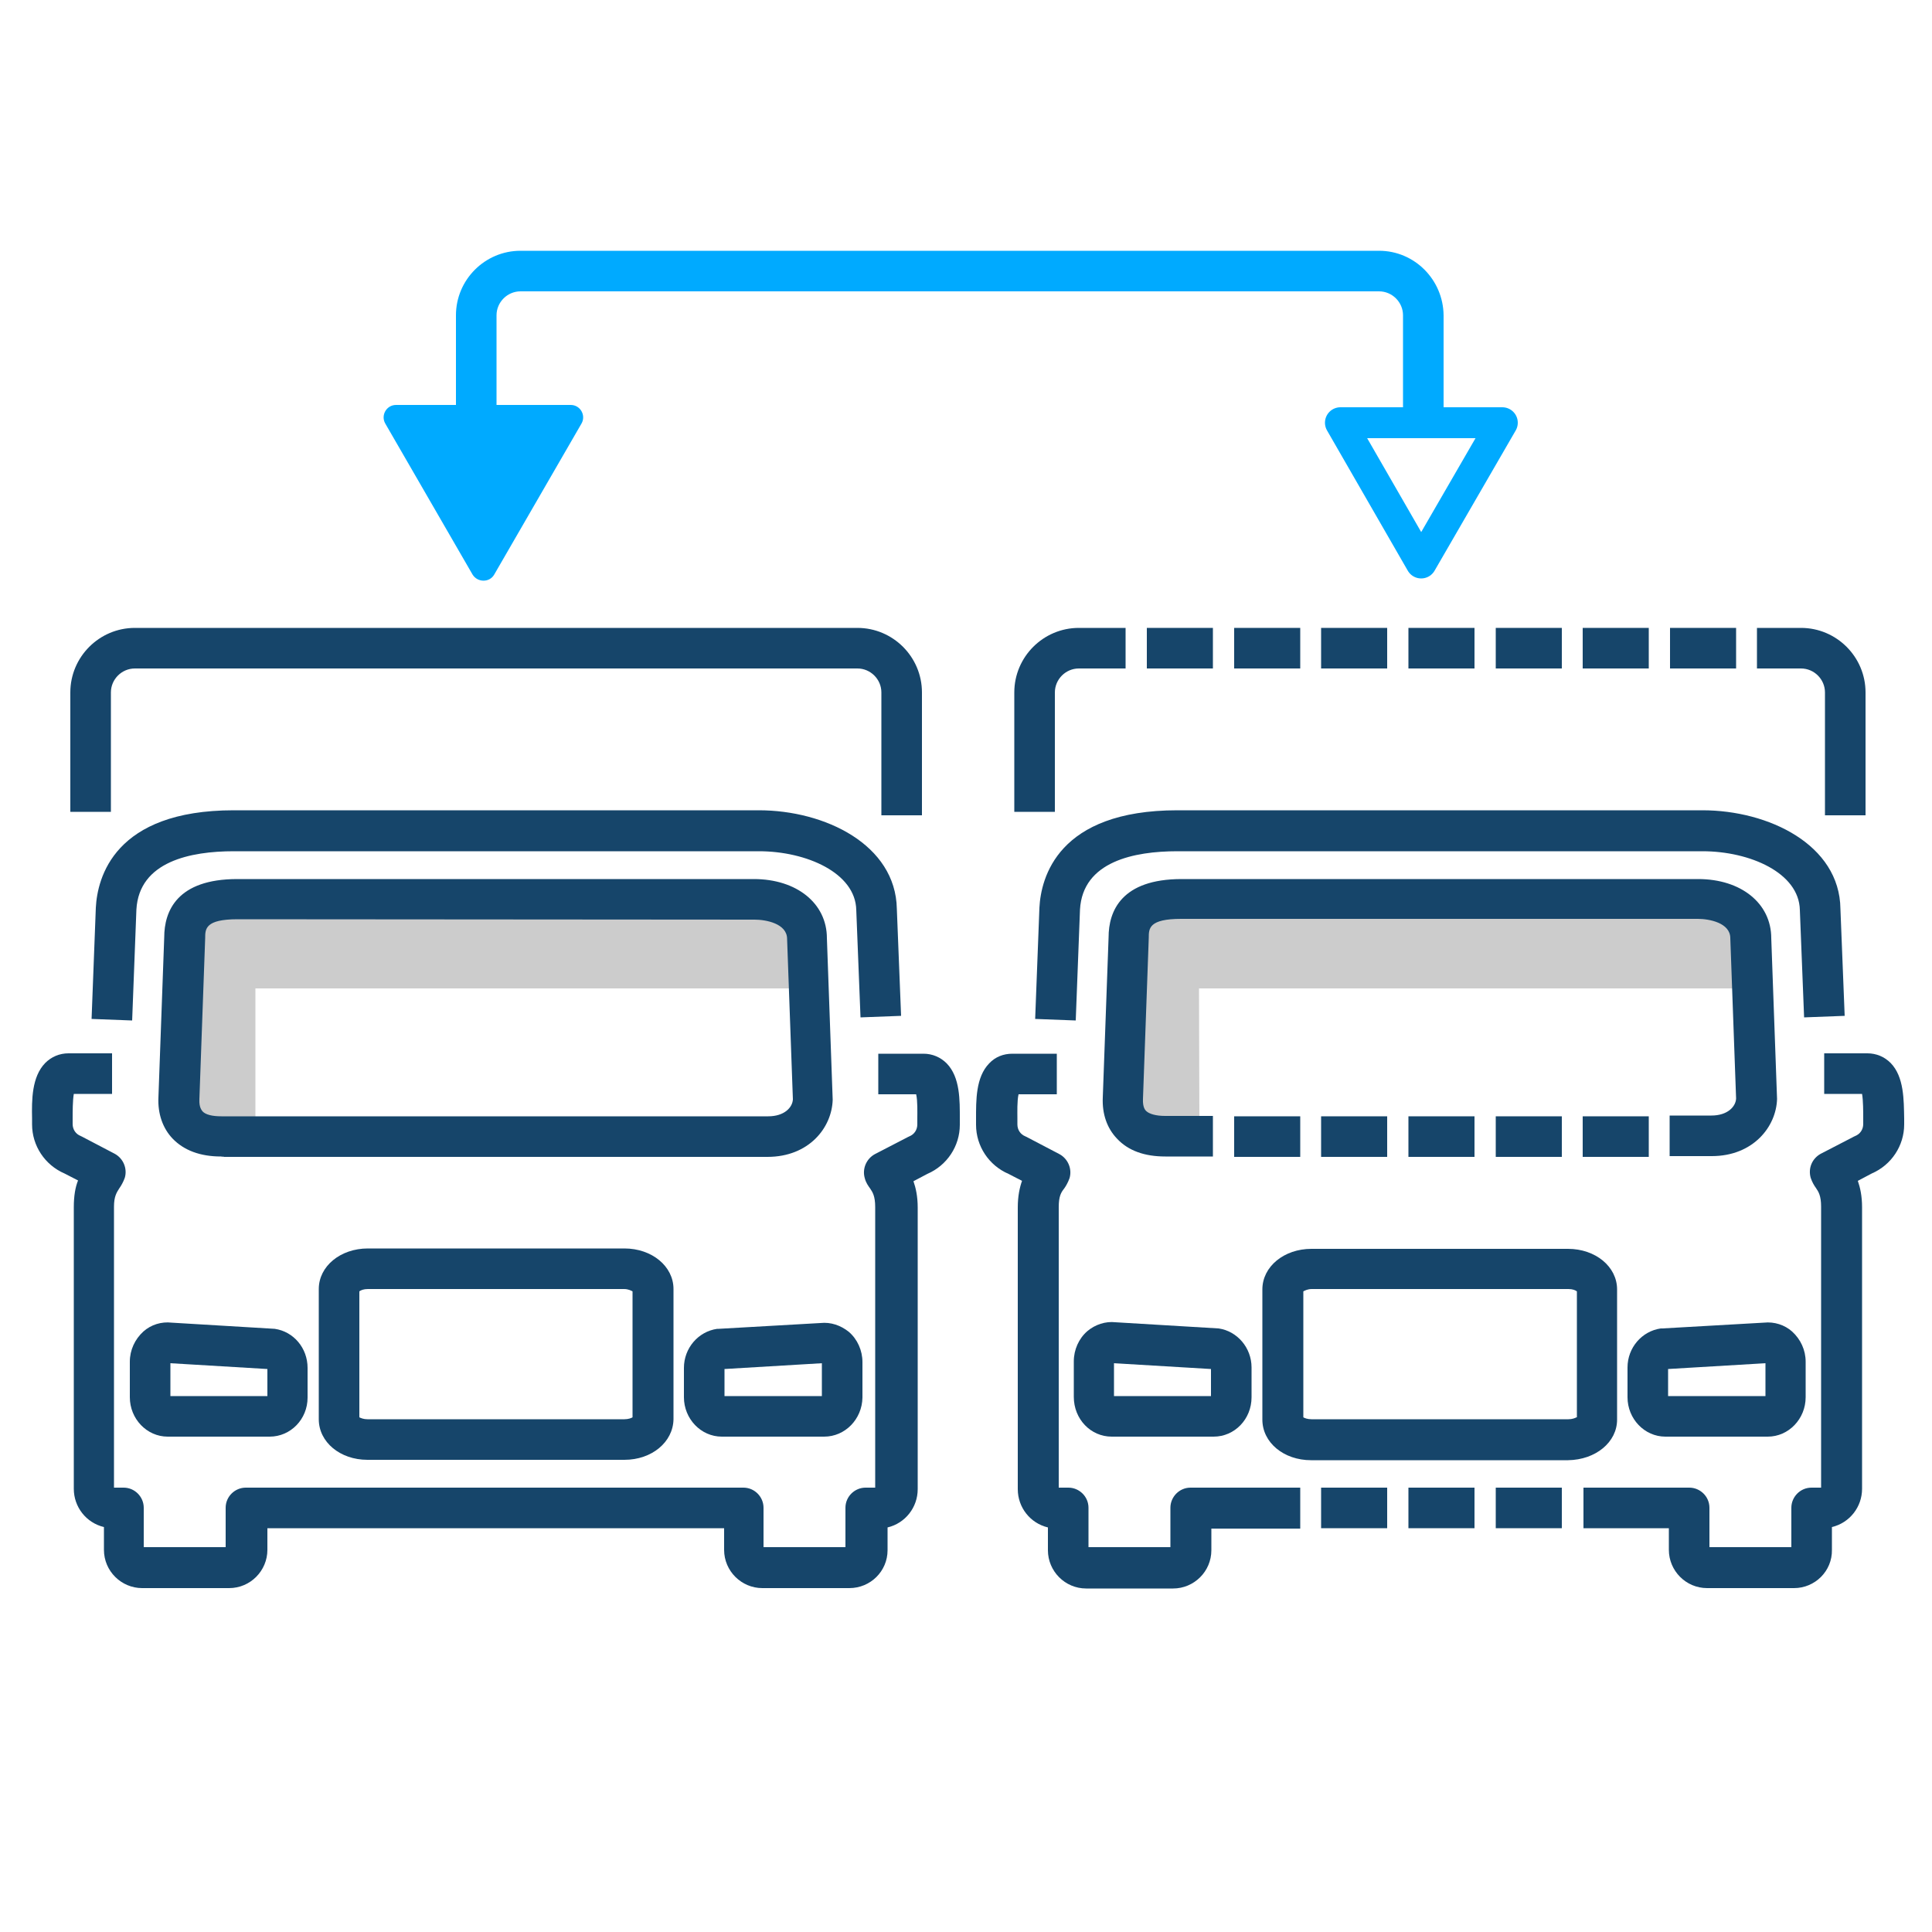<?xml version="1.0" encoding="utf-8"?>
<!-- Generator: Adobe Illustrator 25.0.0, SVG Export Plug-In . SVG Version: 6.00 Build 0)  -->
<svg version="1.1" id="Layer_1" xmlns="http://www.w3.org/2000/svg" xmlns:xlink="http://www.w3.org/1999/xlink" x="0px" y="0px"
	 viewBox="0 0 500 500" style="enable-background:new 0 0 500 500;" xml:space="preserve">
<style type="text/css">
	.st0{fill:#16456A;}
	.st1{fill:#00AAFF;}
	.st2{fill:#CCCCCC;}
	.st3{fill:none;stroke:#00AAFF;stroke-width:8;stroke-linejoin:round;stroke-miterlimit:10;}
</style>
<g>
	<path class="st0" d="M196.4,209.7H60.5c-31,0-35.3,17.5-35.7,25.2l-1.1,28.8l10.5,0.4l1.1-28.7c0.7-12.5,14.1-15.1,25.2-15.1h135.9
		c12.3,0,25,5.6,25.2,15.2l1.1,27.8l10.5-0.4l-1.1-27.7C231.8,218.6,213.5,209.7,196.4,209.7z"/>
	<polygon class="st0" points="34.1,264.1 34.1,264.1 34.1,264.1 	"/>
	<path class="st0" d="M221.9,162.5h-34.6h0h-21.7H34.9c-9.2,0-16.7,7.5-16.7,16.7v30.9h10.5v-30.9c0-3.4,2.8-6.2,6.2-6.2h126.8H191
		h30.9c3.4,0,6.2,2.8,6.2,6.2v31.8h10.5v-31.8C238.6,170,231.1,162.5,221.9,162.5z"/>
</g>
<g>
	<polygon class="st1" points="133.9,166.5 133.9,166.5 133.9,166.5 	"/>
	<path class="st1" d="M356.9,64.9h-34.6h0h-21.7H134.7c-9.2,0-16.7,7.5-16.7,16.7v30.9h10.5V81.6c0-3.4,2.8-6.2,6.2-6.2h162H326
		h30.9c3.4,0,6.2,2.8,6.2,6.2v31.8h10.5V81.6C373.5,72.4,366.1,64.9,356.9,64.9z"/>
</g>
<path class="st2" d="M66.1,290.2h-21v-55.4h160.6v21H66.1L66.1,290.2z"/>
<path class="st0" d="M219.8,411h-22.5c-5.4,0-9.9-4.4-9.9-9.9v-5.6H69.2v5.6c0,5.4-4.4,9.9-9.9,9.9H36.8c-5.4,0-9.9-4.4-9.9-9.9
	v-5.9c-4.6-1.1-7.8-5.2-7.8-9.9v-72.9c0-2.9,0.4-5.2,1.1-6.9l-3.5-1.8c-5.1-2.2-8.4-7.2-8.4-12.7l0-1.5c-0.1-4.8-0.1-10.8,3.4-14.4
	c1.6-1.6,3.7-2.5,6-2.5h11.3v10.5h-9.9c-0.3,1.7-0.3,4.7-0.3,6.2l0,1.6c0,1.4,0.8,2.6,2.1,3.1c0.1,0.1,0.3,0.1,0.4,0.2l8.4,4.4
	c2.2,1.2,3.3,3.8,2.6,6.2c-0.4,1.1-0.9,2-1.4,2.7c-0.7,1.1-1.4,2.1-1.4,4.8V385h2.5c2.9,0,5.2,2.4,5.2,5.2l0,0v10.2h21.2v-10.2
	c0-2.9,2.4-5.2,5.2-5.2l0,0h128.8c2.9,0,5.2,2.4,5.2,5.2l0,0v10.2h21.2v-10.2c0-2.9,2.4-5.2,5.2-5.2l0,0h2.5v-72.6
	c0-2.9-0.7-3.9-1.3-4.8c-0.5-0.7-1.1-1.5-1.4-2.7c-0.7-2.4,0.4-5,2.6-6.2l8.5-4.4c0.1-0.1,0.3-0.1,0.4-0.2c1.3-0.5,2.1-1.7,2.1-3.1
	l0-1.6c0-1.5,0.1-4.5-0.3-6.2h-9.8v-10.5H239c2.3,0,4.4,0.9,6,2.5c3.5,3.6,3.4,9.5,3.4,14.4v1.5c0,5.5-3.3,10.5-8.4,12.7l-3.6,1.9
	c0.6,1.7,1.1,3.9,1.1,6.8v72.9c0,4.7-3.2,8.8-7.8,9.9v5.9C229.7,406.6,225.3,411,219.8,411L219.8,411z M161.6,377.8H95.1
	c-7.1,0-12.6-4.6-12.6-10.5v-33.7c0-5.9,5.6-10.5,12.7-10.5h66.4c7.1,0,12.7,4.6,12.7,10.5v33.7
	C174.2,373.2,168.7,377.8,161.6,377.8L161.6,377.8z M93,366.8c0.4,0.2,1.1,0.5,2.1,0.5h66.5c1,0,1.8-0.3,2.1-0.5v-32.6
	c-0.4-0.2-1.1-0.6-2.2-0.6H95.2c-1.1,0-1.8,0.3-2.2,0.6V366.8z M213.3,371.8h-26.5c-5.4,0-9.8-4.6-9.8-10.2V354
	c0-5.1,3.7-9.4,8.6-10.1c0.1,0,0.3,0,0.4,0l26.3-1.5c2.7-0.3,5.3,0.6,7.4,2.3c2.2,1.9,3.5,4.8,3.5,7.8v9.2
	C223.1,367.3,218.7,371.8,213.3,371.8L213.3,371.8z M187.5,361.3h25.2v-8.5l-25.2,1.5V361.3L187.5,361.3z M69.8,371.8H43.4
	c-5.4,0-9.8-4.6-9.8-10.2v-9.2c0-3,1.3-5.8,3.5-7.8c2-1.8,4.7-2.6,7.3-2.3l26.7,1.6c4.9,0.7,8.5,5,8.5,10.1v7.7
	C79.6,367.3,75.2,371.8,69.8,371.8L69.8,371.8z M44.1,361.3h25.1v-7l-25.1-1.5V361.3z M57.2,299.3c-5.4,0-9.6-1.6-12.5-4.6
	c-2.6-2.7-3.9-6.5-3.7-10.7l1.5-41.4c0-6.8,3.3-15.1,18.9-15.1h133.7c11.1,0,18.9,6.3,18.9,15.3l1.5,41.8
	c-0.2,7.2-6.1,14.8-16.9,14.8H58C57.9,299.3,57.6,299.4,57.2,299.3L57.2,299.3z M61.5,237.9c-8.4,0-8.4,2.5-8.4,4.9l-1.5,41.7
	c-0.1,2.1,0.6,2.8,0.8,3.1c0.8,0.9,2.6,1.3,4.9,1.3h141.5c4.2,0,6.3-2.3,6.4-4.4l-1.5-41.5c0-4-5.5-5-8.4-5L61.5,237.9L61.5,237.9z"
	/>
<g>
	<polygon class="st0" points="278.4,264.1 278.4,264.1 278.4,264.1 	"/>
	<path class="st0" d="M440.6,209.7H304.7c-31,0-35.3,17.5-35.7,25.2l-1.1,28.8l10.5,0.4l1.1-28.7c0.7-12.5,14.1-15.1,25.2-15.1
		h135.9c12.3,0,25,5.6,25.2,15.2l1.1,27.8l10.5-0.4l-1.1-27.7C476.1,218.6,457.7,209.7,440.6,209.7z"/>
</g>
<path class="st2" d="M310.4,290.2h-21v-55.4H450v21H310.3L310.4,290.2z"/>
<g>
	<rect x="364.5" y="162.5" class="st0" width="17.1" height="10.5"/>
	<rect x="296.8" y="162.5" class="st0" width="17.1" height="10.5"/>
	<rect x="319.4" y="162.5" class="st0" width="17.1" height="10.5"/>
	<polygon class="st0" points="409.6,173 426.7,173 426.7,162.5 409.8,162.5 409.6,162.5 	"/>
	<rect x="341.9" y="162.5" class="st0" width="17.1" height="10.5"/>
	<rect x="387.1" y="162.5" class="st0" width="17.1" height="10.5"/>
	<path class="st0" d="M466.1,162.5h-11.4V173h11.4c3.4,0,6.2,2.8,6.2,6.2v31.8h10.5v-31.8C482.8,170,475.3,162.5,466.1,162.5z"/>
	<polygon class="st0" points="449.3,162.5 432.2,162.5 432.2,173 435.3,173 449.3,173 	"/>
	<path class="st0" d="M291.3,162.5h-12.1c-9.2,0-16.7,7.5-16.7,16.7v30.9H273v-30.9c0-3.4,2.8-6.2,6.2-6.2h12.1V162.5z"/>
</g>
<g>
	<path class="st0" d="M418.5,367.4v-33.7c0-5.9-5.6-10.5-12.7-10.5h-66.4c-7.1,0-12.7,4.6-12.7,10.5v33.7c0,5.9,5.5,10.5,12.6,10.5
		h66.5h0C413,377.8,418.5,373.2,418.5,367.4z M408,366.8c-0.4,0.2-1.1,0.5-2.1,0.5h-66.5c-1,0-1.8-0.3-2.1-0.5v-32.6
		c0.4-0.2,1.1-0.6,2.2-0.6h66.4c1.1,0,1.8,0.3,2.2,0.6V366.8z"/>
	<path class="st0" d="M489.3,275.1c-1.6-1.6-3.7-2.5-6-2.5h-11.2v10.5h9.8c0.3,1.7,0.3,4.7,0.3,6.2l0,1.6c0,1.4-0.8,2.6-2.1,3.1
		c-0.1,0.1-0.3,0.1-0.4,0.2l-8.5,4.4c-2.2,1.2-3.3,3.7-2.6,6.2c0.4,1.2,0.9,2,1.4,2.7c0.6,0.9,1.3,1.9,1.3,4.8V385h-2.5
		c-2.9,0-5.2,2.4-5.2,5.2v10.2h-21.2v-10.2c0-2.9-2.4-5.2-5.2-5.2h-27.4v10.5h22.1v5.6c0,5.4,4.4,9.9,9.9,9.9h22.5l0,0
		c5.4,0,9.9-4.4,9.8-9.9v-5.9c4.6-1.1,7.8-5.2,7.8-9.9v-72.9c0-2.9-0.5-5.1-1.1-6.8l3.6-1.9c5.1-2.2,8.4-7.2,8.4-12.7v-1.5
		C492.7,284.7,492.8,278.7,489.3,275.1z"/>
	<path class="st0" d="M287.7,371.8h26.4v0c5.4,0,9.8-4.5,9.8-10.2v-7.7c0-5.1-3.7-9.4-8.5-10.1l-26.7-1.6c-2.6-0.3-5.3,0.6-7.3,2.3
		c-2.2,1.9-3.5,4.8-3.5,7.8v9.2C277.9,367.3,282.3,371.8,287.7,371.8z M288.3,352.8l25.1,1.5v7h-25.1V352.8z"/>
	<path class="st0" d="M456.5,342.3l-26.3,1.5c-0.1,0-0.3,0-0.4,0c-4.9,0.7-8.6,5-8.6,10.1v7.7c0,5.6,4.4,10.2,9.8,10.2h26.5l0,0
		c5.4,0,9.8-4.6,9.8-10.2v-9.2c0-3-1.3-5.8-3.5-7.8C461.9,342.9,459.2,342,456.5,342.3z M456.9,361.3h-25.2v-7l25.2-1.5V361.3z"/>
	<rect x="341.9" y="385" class="st0" width="17.1" height="10.5"/>
	<rect x="387.1" y="385" class="st0" width="17.1" height="10.5"/>
	<path class="st0" d="M336.4,385h-28.3c-2.9,0-5.2,2.4-5.2,5.2v10.2h-21.2v-10.2c0-2.9-2.4-5.2-5.2-5.2h-2.5v-72.6
		c0-2.8,0.6-3.8,1.4-4.8c0.5-0.7,1-1.6,1.4-2.7c0.7-2.4-0.4-5-2.6-6.2l-8.4-4.4c-0.1-0.1-0.3-0.1-0.4-0.2c-1.3-0.5-2.1-1.7-2.1-3.1
		l0-1.6c0-1.5-0.1-4.5,0.3-6.2h9.9v-10.5H262c-2.3,0-4.4,0.8-6,2.5c-3.5,3.6-3.4,9.6-3.4,14.4l0,1.5c0,5.5,3.3,10.5,8.4,12.7
		l3.5,1.8c-0.6,1.7-1.1,3.9-1.1,6.9v72.9c0,4.7,3.2,8.8,7.8,9.9v5.9c0,5.4,4.4,9.9,9.9,9.9h22.5c5.4,0,9.9-4.4,9.9-9.9v-5.6h23V385z
		"/>
	<rect x="364.5" y="385" class="st0" width="17.1" height="10.5"/>
</g>
<g>
	<rect x="409.6" y="288.9" class="st0" width="17.1" height="10.5"/>
	<rect x="387.1" y="288.9" class="st0" width="17.1" height="10.5"/>
	<rect x="319.4" y="288.9" class="st0" width="17.1" height="10.5"/>
	<rect x="364.5" y="288.9" class="st0" width="17.1" height="10.5"/>
	<path class="st0" d="M458.4,242.8c0-9-7.8-15.3-18.9-15.3H305.8c-15.6,0-18.9,8.3-18.9,15.1l-1.5,41.4c-0.2,4.3,1.1,8,3.7,10.7
		c2.9,3.1,7.1,4.6,12.5,4.6l0,0c0.3,0,0.7,0,0.7,0h11.6v-10.5h-12.4c-2.3,0-4.1-0.5-4.9-1.3c-0.2-0.2-0.9-0.9-0.8-3.1l1.5-41.7
		c0-2.4,0-4.9,8.4-4.9v0h133.7c2.9,0,8.4,1,8.4,5l1.5,41.5c-0.1,2.1-2.2,4.4-6.4,4.4h-10.8v10.5H443c10.7,0,16.7-7.6,16.9-14.8
		L458.4,242.8z"/>
	<rect x="341.9" y="288.9" class="st0" width="17.1" height="10.5"/>
</g>
<path class="st1" d="M127.9,148.7l22.6-39.1c1.2-2.1-0.3-4.8-2.8-4.8h-45.2c-2.5,0-4,2.7-2.8,4.8l22.6,39.1
	C123.6,150.8,126.7,150.8,127.9,148.7z"/>
<polygon class="st3" points="367.8,145.7 388.8,109.4 346.9,109.4 "/>
</svg>
